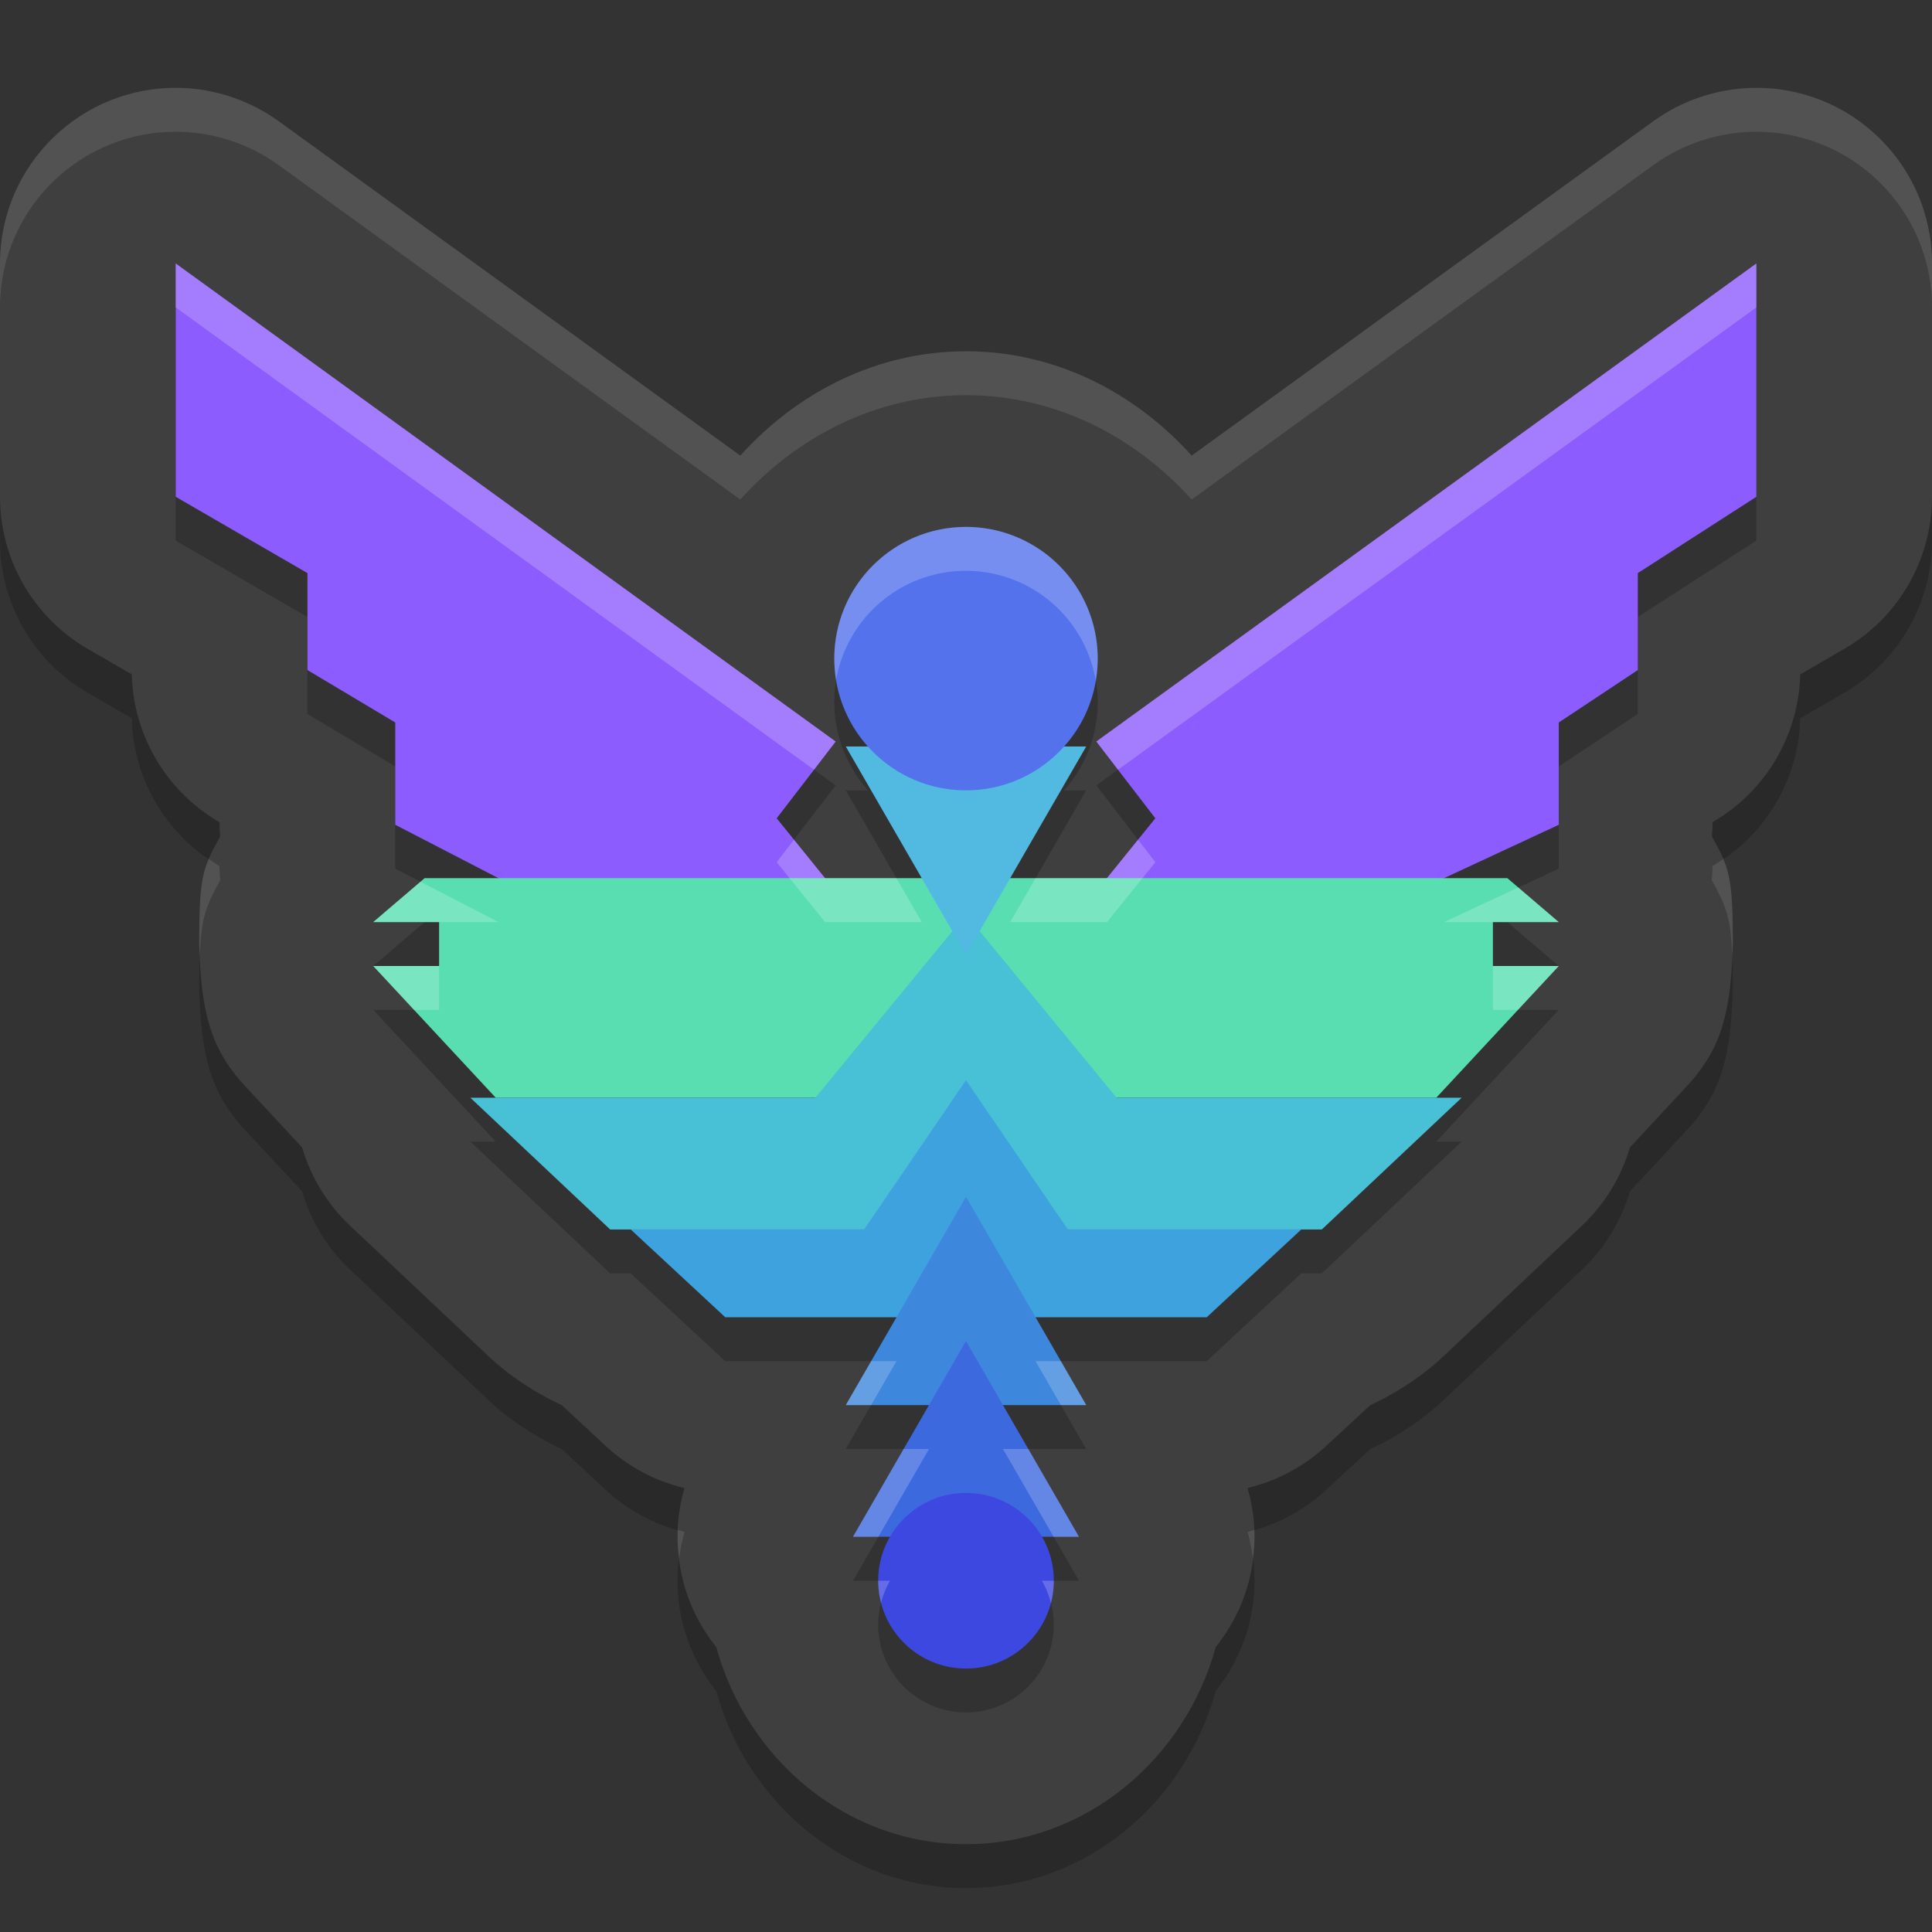 <svg xmlns="http://www.w3.org/2000/svg" width="22" height="22" version="1.1">
 <rect width="100%" height="100%" fill="#333333" stroke="none"/>
 <path style="opacity:0.2" d="M 2.054,1.501 C 0.929,1.471 2.5927992e-4,2.375 7.9920164e-8,3.5 V 6.156 C -2.0107008e-4,6.869 0.379,7.529 0.996,7.887 L 1.5,8.179 v -0.048 c 2.26e-5,0.704 0.371,1.357 0.976,1.718 l 0.024,0.015 v 0.028 c 7.85e-4,0.045 0.003,0.089 0.007,0.134 C 2.297,10.4 2.27,10.5 2.268,11.258 2.291,12 2.385,12.429 2.785,12.861 l 0.655,0.705 c 0.1,0.339 0.287,0.646 0.544,0.889 l 1.591,1.5 C 5.946,16.305 6.396,16.5 6.396,16.5 l 0.502,0.466 c 0.252,0.234 0.561,0.399 0.896,0.479 -0.182,0.626 -0.046,1.302 0.362,1.811 C 8.505,20.525 9.633,21.5 11,21.5 c 1.367,0 2.495,-0.975 2.844,-2.245 0.409,-0.508 0.544,-1.184 0.362,-1.811 0.335,-0.08 0.643,-0.245 0.896,-0.479 L 15.604,16.5 c 0,0 0.45,-0.195 0.821,-0.545 l 1.591,-1.5 c 0.257,-0.243 0.444,-0.55 0.544,-0.889 l 0.655,-0.705 c 0.4,-0.432 0.494,-0.861 0.518,-1.604 -0.003,-0.758 -0.029,-0.858 -0.239,-1.232 0.004,-0.045 0.006,-0.089 0.007,-0.134 v -0.028 l 0.024,-0.015 C 20.129,9.488 20.5,8.835 20.5,8.131 v 0.048 l 0.504,-0.292 C 21.621,7.529 22,6.869 22,6.156 V 3.5 C 22,2.375 21.071,1.471 19.946,1.501 19.544,1.512 19.154,1.644 18.827,1.88 L 13.57,5.688 C 12.926,4.973 12.02,4.5 11,4.5 9.98,4.5 9.074,4.973 8.43,5.688 L 3.173,1.88 C 2.846,1.644 2.456,1.512 2.054,1.501 Z"/>
 <path style="fill:#3f3f3f" d="M 2.054,1.001 C 0.929,0.971 2.5927992e-4,1.875 7.9920164e-8,3 V 5.656 C -2.0107008e-4,6.369 0.379,7.029 0.996,7.387 L 1.5,7.679 v -0.048 c 2.26e-5,0.704 0.371,1.357 0.976,1.718 l 0.024,0.015 v 0.028 c 7.85e-4,0.045 0.003,0.089 0.007,0.134 C 2.297,9.9 2.27,10 2.268,10.758 2.291,11.5 2.385,11.929 2.785,12.361 l 0.655,0.705 c 0.1,0.339 0.287,0.646 0.544,0.889 l 1.591,1.5 C 5.946,15.805 6.396,16 6.396,16 l 0.502,0.466 c 0.252,0.234 0.561,0.399 0.896,0.479 -0.182,0.626 -0.046,1.302 0.362,1.811 C 8.505,20.025 9.633,21 11,21 c 1.367,0 2.495,-0.975 2.844,-2.245 0.409,-0.508 0.544,-1.184 0.362,-1.811 0.335,-0.08 0.643,-0.245 0.896,-0.479 L 15.604,16 c 0,0 0.45,-0.195 0.821,-0.545 l 1.591,-1.5 c 0.257,-0.243 0.444,-0.55 0.544,-0.889 l 0.655,-0.705 c 0.4,-0.432 0.494,-0.861 0.518,-1.604 -0.003,-0.758 -0.029,-0.858 -0.239,-1.232 0.004,-0.045 0.006,-0.089 0.007,-0.134 v -0.028 l 0.024,-0.015 C 20.129,8.988 20.5,8.335 20.5,7.631 v 0.048 l 0.504,-0.292 C 21.621,7.029 22,6.369 22,5.656 V 3 C 22,1.875 21.071,0.971 19.946,1.001 19.544,1.012 19.154,1.144 18.827,1.38 L 13.57,5.188 C 12.926,4.473 12.02,4 11,4 9.98,4 9.074,4.473 8.43,5.188 L 3.173,1.38 C 2.846,1.144 2.456,1.012 2.054,1.001 Z"/>
 <path style="opacity:0.2" d="m 2,3.5 v 2.656 l 1.5,0.87 v 1.104 l 1,0.597 V 9.892 L 5.677,10.5 H 4.835 L 4.25,11 h 0.75 v 0.5 h -0.75 L 5.645,13 H 5.356 l 1.591,1.5 h 0.234 l 1.077,1 h 1.949 l -0.577,1 H 10.579 L 10.356,16.886 9.713,18 H 10.135 A 1,1 0 0 0 10,18.5 a 1,1 0 0 0 1,1 1,1 0 0 0 1,-1 A 1,1 0 0 0 11.864,18 H 12.287 L 11.644,16.886 11.421,16.5 h 0.948 l -0.577,-1 h 1.949 l 1.077,-1 h 0.234 L 16.644,13 H 16.355 L 17.75,11.5 H 17 V 11 h 0.75 L 17.165,10.5 H 16.442 L 17.75,9.892 V 8.728 L 18.65,8.131 V 7.026 L 20,6.156 V 3.5 L 12.484,8.943 13.156,9.818 12.604,10.5 H 11.503 L 11.685,10.186 12.369,9 h -0.253 A 1.5,1.5 0 0 0 12.5,8 1.5,1.5 0 0 0 11,6.5 1.5,1.5 0 0 0 9.5,8 1.5,1.5 0 0 0 9.885,9 H 9.631 L 10.315,10.186 10.497,10.5 H 9.396 L 8.844,9.818 9.516,8.943 Z"/>
 <path style="fill:#8d5cfe" d="M 12.484,8.444 13.156,9.318 12.16,10.55 h 3.1 L 17.75,9.392 V 8.227 L 18.65,7.63 V 6.526 L 20,5.657 V 3 Z"/>
 <path style="fill:#8d5cfe" d="M 9.516,8.444 8.844,9.318 9.84,10.55 h -3.1 l -2.239,-1.158 V 8.227 l -1,-0.597 V 6.526 l -1.5,-0.869 V 3 Z"/>
 <path style="fill:#59deb1" d="m 4.835,10 -0.585,0.5 h 0.75 V 11 h -0.75 l 1.395,1.5 H 11 16.355 L 17.75,11 H 17 v -0.5 h 0.75 L 17.165,10 H 11 Z"/>
 <path style="fill:#48c1d6" d="M 11,10.414 9.285,12.5 H 5.356 L 6.948,14 H 11 15.052 l 1.592,-1.5 h -3.929 z"/>
 <path style="fill:#3ea2de" d="M 11,12.3 9.84,14 H 7.182 l 1.077,1 H 11 13.741 l 1.077,-1 h -2.658 z"/>
 <path style="fill:#3d87dd" d="M 11,13.628 11.685,14.814 12.369,16 H 11 9.631 l 0.685,-1.186 z"/>
 <path style="fill:#3d69df" d="m 11,15.271 0.643,1.114 0.643,1.114 H 11 9.713 l 0.643,-1.114 z"/>
 <circle style="fill:#3d48e1" cx="11" cy="18" r="1"/>
 <path style="fill:#52bae1" d="M 11,10.872 10.315,9.686 9.631,8.5 H 11 12.369 l -0.685,1.186 z"/>
 <circle style="fill:#5372ec" cx="11" cy="7.5" r="1.5"/>
 <path style="opacity:0.2;fill:#ffffff" d="m 2,3 v 0.5 l 7.269,5.265 0.247,-0.321 z M 20,3 12.484,8.443 12.731,8.765 20,3.5 Z M 11,6 A 1.5,1.5 0 0 0 9.5,7.5 1.5,1.5 0 0 0 9.521,7.743 1.5,1.5 0 0 1 11,6.5 1.5,1.5 0 0 1 12.477,7.75 1.5,1.5 0 0 0 12.5,7.5 1.5,1.5 0 0 0 11,6 Z M 9.041,9.562 8.844,9.818 9.396,10.5 H 10.497 L 10.315,10.186 10.208,10 H 9.396 Z m 3.918,0 L 12.604,10 h -0.812 L 11.685,10.186 11.503,10.5 h 1.102 L 13.156,9.818 Z M 4.788,10.04 4.25,10.5 h 0.585 0.165 0.677 z M 17.289,10.106 16.442,10.5 H 17 17.165 17.75 Z M 4.25,11 l 0.465,0.5 h 0.285 V 11 Z M 17,11 v 0.5 h 0.285 L 17.75,11 Z M 9.92,15.5 9.631,16 h 0.289 l 0.288,-0.5 z m 1.872,0 0.288,0.5 h 0.289 l -0.289,-0.5 z m -1.502,1 -0.577,1 H 10.002 L 10.356,16.886 10.579,16.5 Z m 1.131,0 0.223,0.386 L 11.998,17.5 h 0.289 l -0.577,-1 z M 10,18 A 1,1 0 0 0 10.033,18.251 1,1 0 0 1 10.135,18 Z m 1.864,0 A 1,1 0 0 1 11.967,18.254 1,1 0 0 0 12,18 Z"/>
 <path style="opacity:0.1;fill:#ffffff" d="M 2.054,1.001 C 0.929,0.971 2.5927992e-4,1.875 7.9920164e-8,3 V 3.5 C 2.5927992e-4,2.375 0.929,1.471 2.054,1.501 2.456,1.512 2.846,1.644 3.173,1.88 L 8.43,5.688 C 9.074,4.973 9.98,4.5 11,4.5 c 1.02,0 1.926,0.473 2.57,1.188 L 18.827,1.88 C 19.154,1.644 19.544,1.512 19.946,1.501 21.071,1.471 22,2.375 22,3.5 V 3 C 22,1.875 21.071,0.971 19.946,1.001 19.544,1.012 19.154,1.144 18.827,1.38 L 13.57,5.188 C 12.926,4.473 12.02,4 11,4 9.98,4 9.074,4.473 8.43,5.188 L 3.173,1.38 C 2.846,1.144 2.456,1.012 2.054,1.001 Z M 2.377,9.781 c -0.092,0.217 -0.107,0.418 -0.109,0.977 0.001,0.04 0.006,0.071 0.008,0.109 0.016,-0.41 0.066,-0.547 0.231,-0.842 -0.004,-0.045 -0.006,-0.089 -0.007,-0.134 v -0.028 l -0.024,-0.015 c -0.034,-0.021 -0.066,-0.045 -0.099,-0.067 z m 17.246,0 c -0.033,0.022 -0.064,0.047 -0.099,0.067 L 19.5,9.863 v 0.028 c -8e-4,0.045 -0.003,0.089 -0.007,0.134 0.165,0.295 0.216,0.432 0.231,0.842 0.002,-0.039 0.006,-0.069 0.008,-0.109 -0.002,-0.559 -0.018,-0.759 -0.109,-0.977 z M 7.717,17.421 c -0.004,0.11 0.003,0.219 0.017,0.328 0.013,-0.102 0.031,-0.204 0.061,-0.305 -0.026,-0.006 -0.051,-0.016 -0.077,-0.023 z m 6.566,0 c -0.026,0.007 -0.051,0.017 -0.077,0.023 0.029,0.1 0.048,0.203 0.061,0.305 0.014,-0.109 0.021,-0.218 0.017,-0.328 z"/>
</svg>

